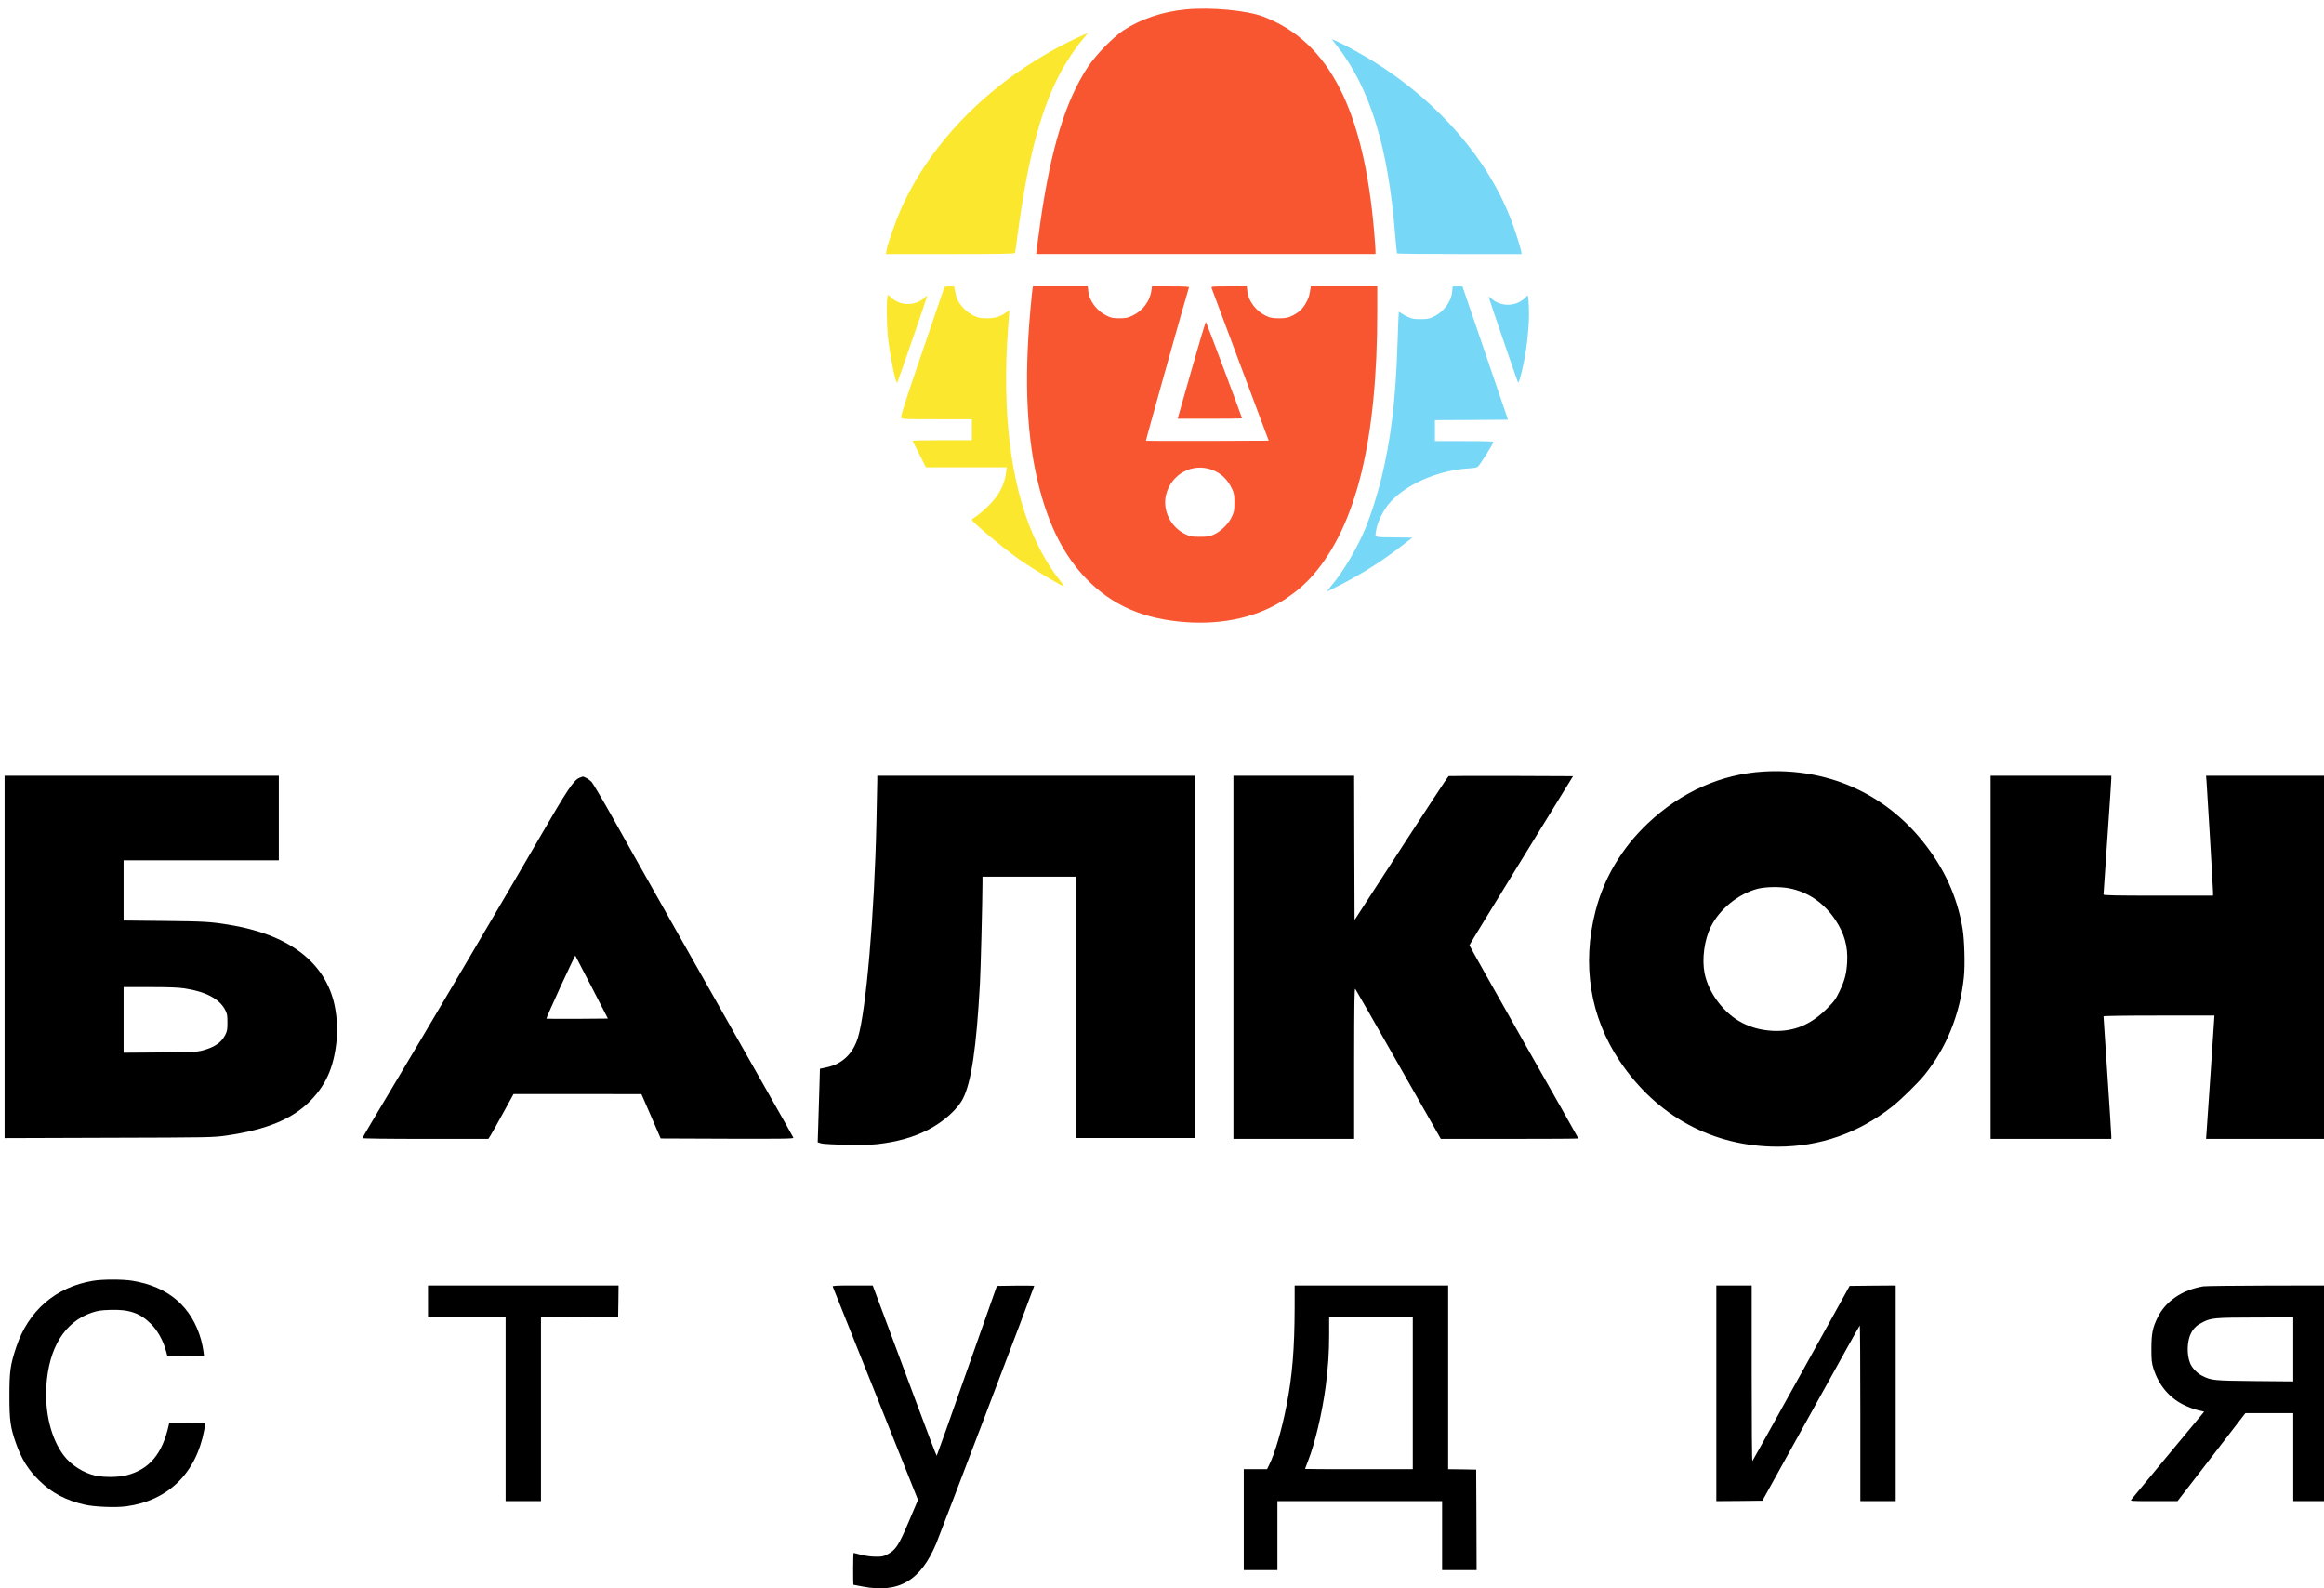 <?xml version="1.0" encoding="UTF-8"?> <svg xmlns="http://www.w3.org/2000/svg" xmlns:xlink="http://www.w3.org/1999/xlink" version="1.1" id="Слой_1" x="0px" y="0px" viewBox="0 0 2695 1841.7" style="enable-background:new 0 0 2695 1841.7;" xml:space="preserve"> <style type="text/css"> .st0{fill:#F85631;} .st1{fill:#FCE72F;} .st2{fill:#76D7F6;} </style> <g transform="translate(0,2409) scale(0.1,-0.1)"> <path class="st0" d="M13750.1,23980.8c-269.5-26.3-519.8-110.5-722.5-243.2c-120.6-80.1-318.2-282.7-409.4-419.5 c-261.4-393.2-431.7-949.5-553.3-1802.7c-19.3-134.8-37.5-272.6-41.5-307l-7.1-63.8h1967.9H15951v38.5c0,20.3-7.1,117.5-15.2,214.8 c-120.6,1420.7-523.9,2206-1281.9,2497.9C14462.5,23969.6,14045,24009.1,13750.1,23980.8z"></path> <path class="st1" d="M12484.4,23648.4c-250.3-114.5-556.3-297.9-786.3-469.2c-563.4-419.5-1000.2-948.5-1250.5-1513.9 c-63.8-144.9-156.1-407.4-167.2-478.3l-7.1-42.6h746.8c587.7,0,747.8,3,750.9,13.2c2,6.1,16.2,103.4,30.4,214.8 c111.5,843.1,256.4,1405.5,474.2,1834.1c70.9,139.8,190.5,321.2,280.7,428.6c33.4,39.5,60.8,73,58.8,73 C12613.1,23708.2,12554.3,23680.8,12484.4,23648.4z"></path> <path class="st2" d="M15508.2,23553.1c382-492.5,589.8-1169.4,670.8-2185.8c9.1-113.5,19.3-210.8,21.3-214.8 c3-5.1,329.3-8.1,725.5-8.1h719.5l-6.1,36.5c-10.1,48.6-57.8,200.6-100.3,318.2c-263.5,722.5-847.1,1402.5-1608.2,1876.7 c-125.7,78-332.4,191.5-422.6,232.1l-64.9,28.4L15508.2,23553.1z"></path> <path class="st1" d="M10950.2,20757.4c-3-7.1-118.6-345.5-257.4-752.9c-192.5-561.4-250.3-742.8-243.2-757 c9.1-17.2,35.5-18.2,414.5-18.2h405.3v-121.6v-121.6h-345.5c-189.5,0-343.5-3-341.5-7.1c2-5.1,37.5-75,79-157.1l76-150h468.2h469.2 l-6.1-47.6c-18.2-151-78-269.5-196.6-389.1c-47.6-47.6-112.5-104.4-143.9-125.7c-32.4-21.3-58.8-41.5-58.8-45.6 c0-24.3,375.9-338.5,551.3-461.1c165.2-114.5,488.4-309.1,515.8-309.1c4.1,0-17.2,30.4-46.6,68.9 c-113.5,139.8-230,340.5-315.1,539.1c-259.4,611-356.7,1425.8-284.7,2386.4c8.1,106.4,15.2,196.6,15.2,200.6 c0,4.1-15.2-3-33.4-17.2c-68.9-52.7-126.7-70.9-225-71.9c-79,0-99.3,4.1-154,29.4c-69.9,31.4-150,108.4-183.4,174.3 c-11.1,22.3-26.3,68.9-32.4,103.4l-13.2,62.8h-54.7C10974.6,20769.5,10953.3,20764.5,10950.2,20757.4z"></path> <path class="st0" d="M11973.7,20747.2c-2-13.2-14.2-125.7-25.3-251.3c-75-849.2-41.5-1505.8,106.4-2072.3 c117.5-448.9,291.8-785.3,541.1-1042.7c302-311.1,663.7-469.2,1155.2-504.6c445.9-31.4,847.1,62.8,1162.3,273.6 c125.7,85.1,223.9,170.2,314.1,273.6c501.6,575.6,743.8,1568.6,743.8,3050.1v295.9h-385.1h-385.1l-4.1-22.3 c-3-13.2-8.1-41.5-11.1-62.8c-9.1-57.8-57.8-146.9-103.4-190.5c-21.3-20.3-65.9-50.7-99.3-65.9c-52.7-24.3-73-28.4-152-28.4 c-77,0-100.3,5.1-149,27.4c-115.5,53.7-206.7,173.3-217.9,286.8l-6.1,55.7h-206.7c-205.7,0-206.7,0-200.6-21.3 c4.1-12.2,154-414.5,334.4-894.8l327.3-872.5l-710.3-3c-390.1-1-711.4,0-713.4,2c-4.1,3,473.2,1702.4,498.6,1777.4 c3,9.1-43.6,12.2-211.8,12.2h-216.9l-7.1-49.7c-16.2-120.6-101.3-234.1-215.8-287.8c-59.8-28.4-78-32.4-154-32.4 c-71.9,0-95.3,4.1-143.9,27.4c-115.5,53.7-206.7,173.3-217.9,286.8l-6.1,55.7H12297h-318.2L11973.7,20747.2z M14056.1,18642.5 c105.4-39.5,179.4-111.5,231-220.9c24.3-51.7,27.4-70.9,27.4-160.1c0-93.2-3-106.4-32.4-168.2c-39.5-81.1-121.6-161.1-202.7-199.6 c-52.7-24.3-70.9-27.4-165.2-27.4c-100.3,0-111.5,2-173.3,32.4c-170.2,84.1-263.5,280.7-217.9,459 C13584.9,18595.9,13831.1,18727.7,14056.1,18642.5z"></path> <path class="st2" d="M16839.7,20709.7c-10.1-118.6-99.3-238.1-217.9-292.9c-48.6-23.3-71.9-27.4-149-27.4c-78,0-99.3,4.1-152,28.4 c-33.4,15.2-67.9,35.5-78,44.6c-10.1,9.1-20.3,14.2-21.3,12.2c-2-2-9.1-166.2-15.2-363.8c-22.3-671.8-76-1113.7-189.5-1575.7 c-47.6-193.5-119.6-416.5-181.4-567.5c-97.3-233.1-256.4-502.6-390.1-660.7c-34.5-40.5-58.8-74-54.7-74c3,0,75,35.5,159.1,79 c265.5,137.8,475.3,271.6,710.3,453l117.5,91.2l-212.8,3c-243.2,3-221.9-7.1-202.7,99.3c14.2,79,76,206.7,137.8,282.7 c179.4,221.9,561.4,394.2,923.1,417.5c68.9,4.1,104.4,10.1,116.5,22.3c22.3,18.2,179.4,268.5,179.4,284.7 c0,7.1-113.5,10.1-339.5,10.1h-339.5v121.6v121.6l423.6,2l423.6,3l-263.5,772.2l-264.5,773.2h-56.7h-56.7L16839.7,20709.7z"></path> <path class="st1" d="M10289.3,20637.1c-9-58-7-295,4-422c19-208,92-582,111-563c6,7,349,998,349,1010c0,3-19-11-41-31 c-106-90-267-88-372,4l-44,39L10289.3,20637.1z"></path> <path class="st2" d="M17692.3,20642.1c-9-12-40-35-69-51c-103-56-232-44-319,30c-22,20-41,32-41,27c0-10,330-974,340-992 c4-8,15,16,28,65c51,189,84,400,97,631c7,114-2,313-14,313C17711.3,20665.1,17701.3,20654.1,17692.3,20642.1z"></path> <path class="st0" d="M13817.3,19800.1l-161-565h374c205,0,373,2,373,5c0,10-412,1110-419,1117 C13980.3,20361.1,13905.3,20111.1,13817.3,19800.1z"></path> <path d="M20458.3,15144.1c-497-28-964-236-1349-600c-300-284-507-629-606-1013c-162-624-64-1232,281-1746 c429-638,1078-990,1829-990c494,0,943,158,1335,469c97,77,295,271,368,361c258,320,413,704,458,1139c14,141,6,429-16,561 c-62,369-213,701-462,1010C21845.3,14896.1,21188.3,15185.1,20458.3,15144.1z M20745.3,13791.1c220-42,404-168,537-365 c106-159,148-310,138-491c-8-137-28-212-89-340c-45-93-61-115-147-201c-189-189-388-269-631-256c-134,8-242,37-353,94 c-209,108-388,345-433,573c-33,164-3,385,71,537c101,206,321,385,545,443C20475.3,13808.1,20639.3,13811.1,20745.3,13791.1z"></path> <path d="M53.3,12994.1v-2100l1208,4c1177,3,1211,4,1360,25c473,68,774,193,984,410c190,197,278,414,303,752c8,109-9,280-40,398 c-125,473-544,778-1220,886c-209,34-283,38-742,43l-473,5v349v349h900h900v490v490h-1590H53.3V12994.1z M2138.3,12630.1 c247-37,406-121,473-250c23-44,26-62,26-145s-3-101-26-146c-46-88-119-138-256-177c-72-19-105-21-499-25l-423-3v380v381h303 C1952.3,12645.1,2066.3,12641.1,2138.3,12630.1z"></path> <path d="M10173.3,15048.1c0-27-5-246-10-488c-23-1073-121-2204-216-2506c-58-183-181-300-355-338l-84-18l-6-209 c-4-115-10-307-13-426l-7-217l38-12c53-17,529-24,652-10c238,28,422,80,593,168c177,91,340,238,402,361c97,192,156,594,196,1327 c9,159,29,946,30,1178v67h540h540v-1515v-1515h690h690v2100v2100h-1840h-1840V15048.1z"></path> <path d="M14303.3,12990.1v-2105h700h700v878c1,700,3,874,13,861c7-9,233-404,502-878l490-861h798c438,0,797,2,797,5 s-284,505-632,1117c-347,612-631,1118-631,1123c0,6,271,449,601,985l600,975l-717,3c-394,1-721,0-726-2c-6-2-253-378-550-836 l-540-832l-3,836l-2,836h-700h-700V12990.1z"></path> <path d="M23083.3,12990.1v-2105h700h700v34c0,19-20,337-45,706s-45,675-45,681c0,5,246,9,643,9h643l-42-632c-23-348-45-670-49-715 l-6-83h705h706v2105v2105h-706h-705l6-77c9-123,75-1234,75-1275v-38h-635c-501,0-635,3-635,13c0,6,20,304,45,660s45,663,45,682v35 h-700h-700V12990.1z"></path> <path d="M6718.3,15071.1c-67-29-141-140-460-691c-367-635-1380-2353-1744-2958c-171-285-311-523-311-528s289-9,730-9h730l24,38 c13,20,79,137,146,260l122,222h741l742-1l112-257l111-257l772-3c672-2,771,0,767,12c-3,8-156,280-340,603 c-598,1053-1444,2549-1764,3123c-113,201-219,380-236,399c-29,30-83,62-104,61C6752.3,15084.1,6735.3,15078.1,6718.3,15071.1z M6862.3,12643.1l187-363l-355-3c-195-1-356,0-358,2c-3,2,71,169,163,370c93,201,170,363,172,361S6759.3,12843.1,6862.3,12643.1z"></path> <path d="M1077.3,9239.1c-431-72-748-346-888-765c-70-209-80-284-80-569c0-283,11-364,75-547c67-189,141-308,274-438 c142-139,307-227,524-276c115-26,359-36,483-19c483,65,808,382,902,879c9,46,16,85,16,87s-94,4-210,4h-210l-6-27 c-74-336-225-516-492-584c-92-23-256-25-355-4c-141,30-289,124-374,238c-143,193-217,490-199,797c27,447,213,749,527,855 c70,23,106,29,214,32c217,8,346-36,471-161c78-78,139-187,173-306l18-65l213-3l213-2l-7,57c-4,32-16,91-27,132 c-108,385-379,618-799,686C1417.3,9258.1,1189.3,9258.1,1077.3,9239.1z"></path> <path d="M4963.3,9000.1v-185h450h450v-1065v-1065h205h205v1065v1065l448,2l447,3l3,183l2,182h-1105h-1105V9000.1z"></path> <path d="M9656.3,9173.1c3-7,226-567,497-1243l492-1231l-107-252c-118-279-151-328-249-380c-44-23-62-27-136-26c-53,0-115,9-167,22 c-45,12-84,22-87,22s-6-83-6-185c0-102,1-185,3-185c1,0,48-9,105-20c421-82,674,66,856,500c44,105,1136,2973,1136,2985 c0,3-97,4-216,3l-217-3l-347-982c-190-541-348-985-351-987c-3-3-110,277-238,622s-294,790-369,990l-135,362h-234 C9702.3,9185.1,9652.3,9182.1,9656.3,9173.1z"></path> <path d="M15013.3,8938.1c-1-487-27-807-96-1153c-55-280-137-557-200-681l-24-49h-135h-135v-585v-585h195h195v400v400h955h955v-400 v-400h200h200l-2,583l-3,582l-162,3l-163,2v1065v1065h-890h-890V8938.1z M16383.3,7935.1v-880h-625c-344,0-625,1-625,3 c0,1,16,43,35,92c81,205,165,563,205,865c29,229,40,390,40,606v194h485h485V7935.1z"></path> <path d="M19903.3,7935.1v-1250l267,2l267,3l561,1012c308,556,563,1015,568,1019c4,4,7-452,7-1014v-1022h205h205v1250v1250l-267-2 l-267-3l-561-1012c-308-556-563-1015-567-1019c-5-4-8,452-8,1014v1022h-205h-205V7935.1z"></path> <path d="M25550.3,9175.1c-248-42-440-174-532-365c-57-119-69-181-70-355c0-135,3-165,23-230c60-192,181-339,348-422 c50-25,125-54,166-63l75-18l-416-501c-229-276-422-509-430-519c-13-16,2-17,262-17h275l394,510l393,510h278h277v-510v-510h205h205 v1250v1250l-702-1C25914.3,9183.1,25576.3,9179.1,25550.3,9175.1z M26593.3,8444.1v-371l-447,4c-483,5-502,7-611,62 c-56,28-115,90-137,143c-43,101-37,265,12,355c31,57,66,89,136,124c95,48,139,52,610,53l437,1V8444.1z"></path> </g> </svg> 